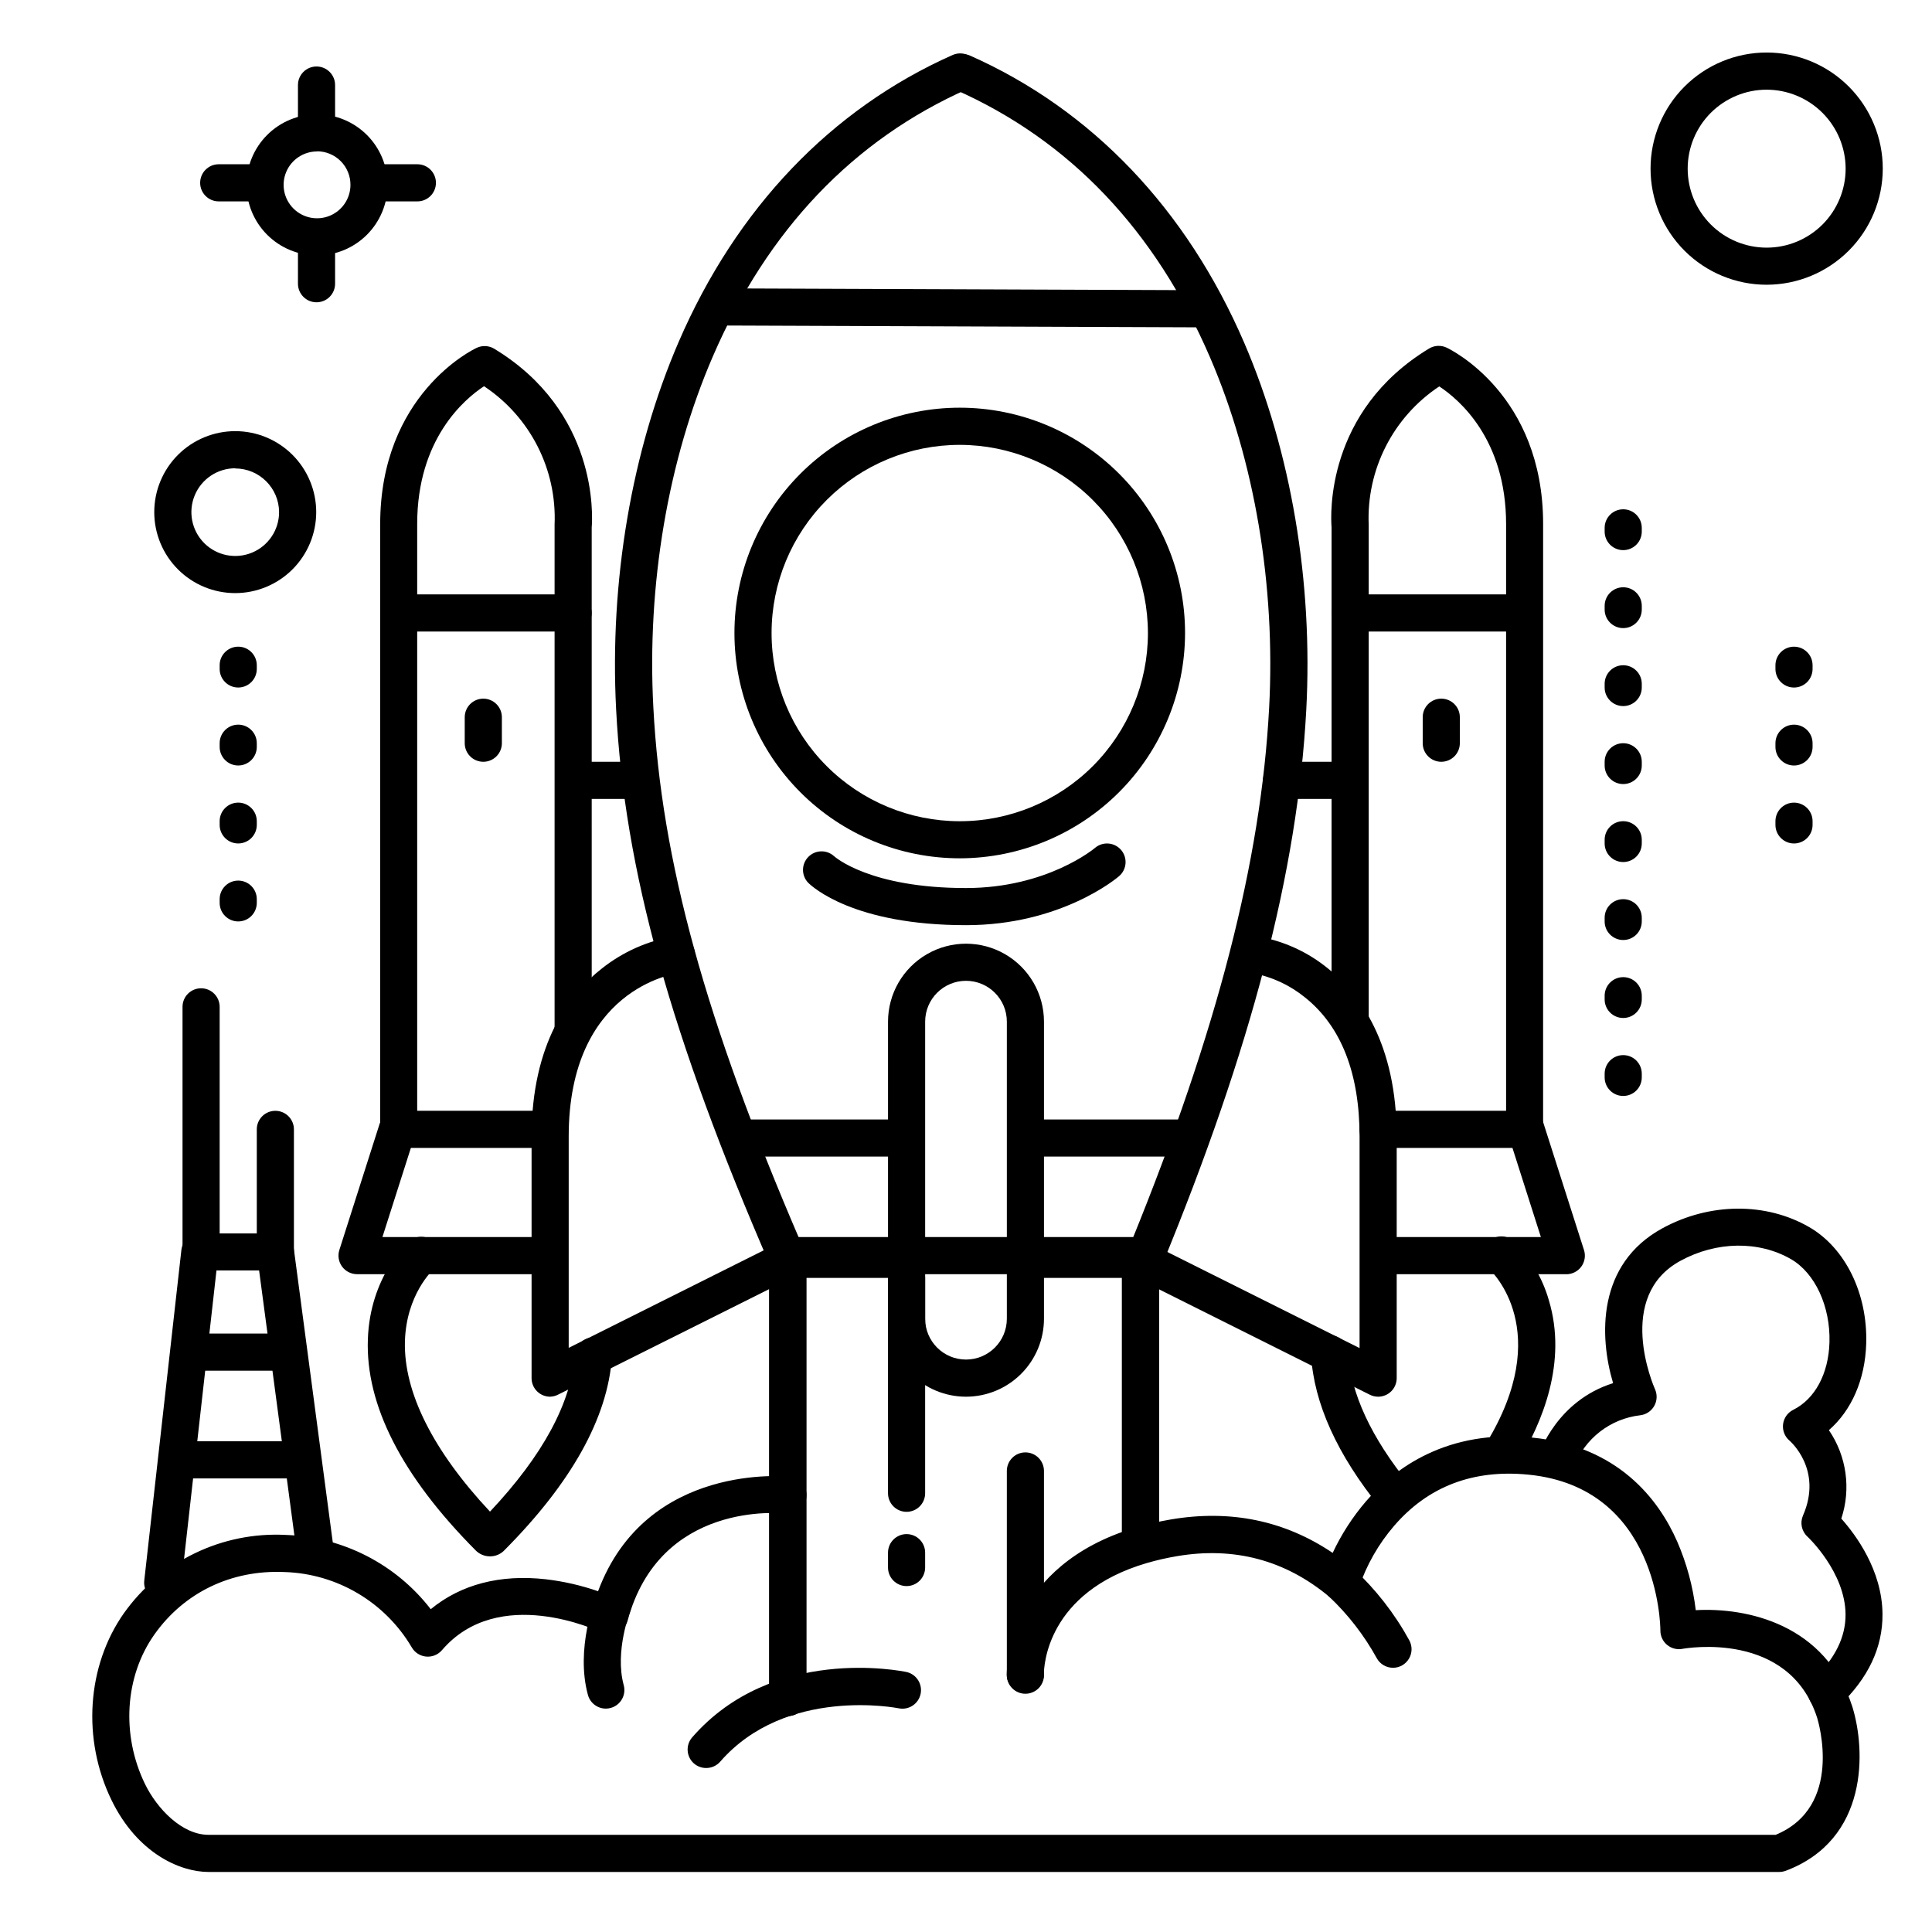 <?xml version="1.0" encoding="UTF-8"?>
<!-- Uploaded to: ICON Repo, www.svgrepo.com, Generator: ICON Repo Mixer Tools -->
<svg fill="#000000" width="800px" height="800px" version="1.1" viewBox="144 144 512 512" xmlns="http://www.w3.org/2000/svg">
 <g>
  <path d="m352.77 598.77c-2.715 0-4.918-2.203-4.918-4.918v-117.1c0-2.715 2.203-4.918 4.918-4.918h93.48c1.305 0 2.559 0.516 3.481 1.441 0.922 0.922 1.441 2.172 1.441 3.477v75.77c0 2.715-2.203 4.918-4.922 4.918-2.715 0-4.918-2.203-4.918-4.918v-70.848h-83.641v112.18c0 1.305-0.52 2.555-1.441 3.477-0.922 0.926-2.176 1.441-3.481 1.441z"/>
  <path d="m415.74 592.86c-2.719 0-4.918-2.203-4.918-4.922v-54.117c0-2.719 2.199-4.922 4.918-4.922s4.922 2.203 4.922 4.922v54.121-0.004c0 1.305-0.52 2.559-1.441 3.481s-2.176 1.441-3.481 1.441z"/>
  <path d="m615.5 640.09h-416.23c-7.586 0-18.875-4.981-25.703-19.012-7.871-16.148-6.555-35.602 3.277-49.574v0.004c9.816-13.809 26.016-21.633 42.934-20.734 15.082 0.523 29.148 7.738 38.375 19.68 7.969-6.562 18.391-9.297 30.504-7.93 4.711 0.551 9.352 1.613 13.836 3.168 12.852-34.441 50.488-30.395 50.895-30.355h-0.004c2.703 0.312 4.637 2.758 4.32 5.461-0.312 2.699-2.758 4.633-5.461 4.32-1.359-0.156-33.34-3.387-41.918 28.367-0.383 1.414-1.371 2.582-2.703 3.191-1.332 0.609-2.867 0.594-4.184-0.043-1.102-0.531-27.336-12.793-42.312 4.676-1.039 1.215-2.598 1.848-4.188 1.703-1.594-0.145-3.012-1.051-3.812-2.434-7.086-12.016-19.84-19.559-33.781-19.973-14.051-0.621-26.566 5.422-34.441 16.57-7.871 11.148-8.789 26.637-2.481 39.605 3.152 6.484 9.773 13.469 16.848 13.469h415.3c18.066-7.477 11.297-30.043 10.992-31.016-7.43-23.133-34.598-18.469-35.75-18.262h0.004c-1.438 0.258-2.914-0.133-4.031-1.066-1.121-0.934-1.766-2.316-1.766-3.773 0-1.535-0.562-37.914-34.934-41.328-14.641-1.465-26.617 3.102-35.629 13.559-4.137 4.805-7.305 10.359-9.34 16.363-0.461 1.594-1.695 2.848-3.285 3.332-1.586 0.488-3.309 0.141-4.586-0.922-11.641-9.703-25.199-13.312-40.344-10.734-2.699 0.453-5.371 1.062-8 1.828-26.5 7.766-27.266 27.336-27.266 29.52v0.004c0 2.715-2.203 4.918-4.922 4.918s-4.922-2.203-4.922-4.918c0.176-5.988 1.805-11.844 4.746-17.062 3.938-7.203 12.309-16.855 29.59-21.922l-0.004-0.004c2.996-0.863 6.039-1.562 9.113-2.086 15.824-2.695 30.23 0.285 42.934 8.855 2.301-4.914 5.258-9.492 8.785-13.617 7.723-8.965 21.648-19.188 44.074-16.945 22.68 2.273 33.457 16.207 38.445 27.551 2.516 5.793 4.172 11.918 4.918 18.188 13.617-0.758 34.441 3.731 41.496 25.586 3.551 11.453 4.398 35.207-17.711 43.504v-0.004c-0.535 0.191-1.102 0.293-1.672 0.293z"/>
  <path d="m447.23 482.66h-30.621c-2.719 0-4.922-2.203-4.922-4.922s2.203-4.918 4.922-4.918h27.316c22.633-55.617 34.242-100.55 36.406-141.2 1.73-32.473-3.828-65.457-15.664-92.918-14.484-33.598-37.117-57.469-67.473-70.922-1.195-0.531-2.125-1.516-2.594-2.734s-0.434-2.57 0.098-3.766c1.105-2.484 4.016-3.598 6.5-2.492 32.176 14.328 57.258 40.629 72.531 76.055 12.418 28.832 18.262 63.398 16.441 97.336-2.273 42.527-14.477 89.398-38.375 147.47-0.773 1.836-2.574 3.023-4.566 3.012z"/>
  <path d="m383.02 482.66h-30.258c-1.957 0-3.731-1.156-4.516-2.953-26.488-61.008-38.781-105.21-40.965-147.68-1.77-33.949 4.102-68.535 16.57-97.418 15.312-35.426 40.422-61.746 72.609-76.035v0.004c2.484-1.105 5.391 0.016 6.496 2.5 1.102 2.481-0.016 5.391-2.5 6.492-30.316 13.461-53.059 37.324-67.57 70.945-11.875 27.484-17.477 60.496-15.742 92.969 2.125 40.539 13.777 82.934 38.887 141.3h27.02c2.715 0 4.918 2.203 4.918 4.922 0 2.715-2.203 4.918-4.918 4.918z"/>
  <path d="m398.38 371.46c-15.836 0.012-31.031-6.269-42.234-17.465-11.207-11.195-17.508-26.383-17.512-42.219-0.008-15.84 6.281-31.031 17.477-42.234 11.199-11.203 26.387-17.496 42.227-17.5 15.836 0 31.027 6.289 42.227 17.492 11.199 11.199 17.492 26.391 17.488 42.227-0.02 15.824-6.312 30.992-17.5 42.184-11.184 11.188-26.348 17.488-42.172 17.516zm0-109.57v0.004c-13.227-0.012-25.918 5.234-35.277 14.582-9.359 9.348-14.621 22.031-14.629 35.262-0.008 13.227 5.242 25.918 14.594 35.273 9.348 9.359 22.035 14.617 35.262 14.621 13.23 0.004 25.918-5.25 35.273-14.602 9.352-9.352 14.609-22.039 14.609-35.27-0.012-13.215-5.266-25.887-14.605-35.234-9.344-9.348-22.008-14.609-35.227-14.633z"/>
  <path d="m462.98 230.75-128.6-0.492h-0.004c-2.719 0-4.918-2.203-4.918-4.918 0-2.719 2.199-4.922 4.918-4.922l128.6 0.492c2.715 0 4.918 2.203 4.918 4.918 0 2.719-2.203 4.922-4.918 4.922z"/>
  <path d="m400 514.14c-5.481 0-10.738-2.18-14.613-6.055s-6.051-9.129-6.051-14.609v-78.723c0-7.383 3.938-14.203 10.332-17.895 6.391-3.691 14.27-3.691 20.664 0 6.391 3.691 10.332 10.512 10.332 17.895v78.723c0 5.481-2.18 10.734-6.055 14.609s-9.129 6.055-14.609 6.055zm0-110.21v-0.004c-5.981 0-10.824 4.848-10.824 10.824v78.723c0 5.977 4.844 10.824 10.824 10.824 5.977 0 10.824-4.848 10.824-10.824v-78.723c0-5.977-4.848-10.824-10.824-10.824z"/>
  <path d="m289.79 514.14c-2.715 0-4.918-2.203-4.918-4.922v-63.961c0-24.855 10.125-37.973 18.629-44.594h-0.004c5.57-4.418 12.168-7.356 19.18-8.543 2.699-0.32 5.148 1.602 5.473 4.301 0.32 2.699-1.605 5.148-4.301 5.473-1.258 0.168-29.137 4.262-29.137 43.297v56l55.852-27.926v-0.004c1.168-0.594 2.523-0.699 3.773-0.293 1.246 0.41 2.277 1.301 2.863 2.473 0.586 1.172 0.684 2.531 0.266 3.773-0.422 1.242-1.316 2.266-2.496 2.844l-62.977 31.488h0.004c-0.68 0.367-1.434 0.566-2.207 0.594z"/>
  <path d="m509.22 514.14c-0.766 0-1.52-0.18-2.203-0.523l-62.977-31.488c-2.406-1.23-3.371-4.168-2.16-6.586 1.211-2.414 4.144-3.402 6.566-2.211l55.855 27.926v-56c0-16.797-4.84-29.207-14.395-36.879h-0.004c-3.984-3.258-8.719-5.477-13.777-6.457-2.606-0.418-4.418-2.824-4.102-5.445 0.316-2.625 2.652-4.527 5.285-4.316 6.867 1.188 13.309 4.133 18.695 8.555 8.297 6.621 18.137 19.719 18.137 44.543v63.961c0 1.305-0.52 2.555-1.441 3.481-0.926 0.922-2.176 1.441-3.481 1.441z"/>
  <path d="m382.29 450.51h-40.668c-2.719 0-4.918-2.203-4.918-4.922 0-2.715 2.199-4.918 4.918-4.918h40.668c2.719 0 4.922 2.203 4.922 4.918 0 2.719-2.203 4.922-4.922 4.922z"/>
  <path d="m459.04 450.51h-42.637c-2.719 0-4.922-2.203-4.922-4.922 0-2.715 2.203-4.918 4.922-4.918h42.637c2.719 0 4.918 2.203 4.918 4.918 0 2.719-2.199 4.922-4.918 4.922z"/>
  <path d="m352.77 598.77c-2.715 0-4.918-2.203-4.918-4.918v-117.1c0-2.715 2.203-4.918 4.918-4.918 2.719 0 4.922 2.203 4.922 4.918v117.1c0 1.305-0.52 2.555-1.441 3.477-0.922 0.926-2.176 1.441-3.481 1.441z"/>
  <path d="m446.25 557.44c-2.715 0-4.918-2.203-4.918-4.918v-75.77c0-2.715 2.203-4.918 4.918-4.918 2.719 0 4.922 2.203 4.922 4.918v75.77c0 1.305-0.52 2.555-1.441 3.477-0.922 0.926-2.176 1.441-3.481 1.441z"/>
  <path d="m331.12 612.54c-1.184 0-2.332-0.43-3.227-1.211-2.016-1.777-2.231-4.844-0.48-6.887 21.332-24.531 55.438-17.633 56.887-17.328h-0.004c2.594 0.617 4.223 3.195 3.672 5.805-0.555 2.609-3.086 4.305-5.707 3.816-0.422-0.09-29.984-5.902-47.43 14.16-0.941 1.059-2.293 1.656-3.711 1.645z"/>
  <path d="m384.25 544.65c-2.715 0-4.918-2.203-4.918-4.922v-57.07c0-2.719 2.203-4.922 4.918-4.922 2.719 0 4.922 2.203 4.922 4.922v57.07c0 1.305-0.52 2.559-1.441 3.481s-2.176 1.441-3.481 1.441z"/>
  <path d="m400 389.18c-29.719 0-40.699-10.125-41.859-11.277-1.809-1.926-1.777-4.934 0.074-6.816 1.848-1.883 4.856-1.973 6.812-0.199 0.297 0.266 9.594 8.453 34.953 8.453 21.551 0 34.066-10.52 34.195-10.629h-0.004c2.066-1.766 5.172-1.523 6.938 0.543 1.766 2.062 1.523 5.168-0.539 6.938-0.602 0.531-15.422 12.988-40.57 12.988z"/>
  <path d="m304.55 596.8c-2.215-0.004-4.16-1.484-4.742-3.621-3.356-12.289 1.969-25.586 2.176-26.125l-0.004-0.004c1.082-2.422 3.887-3.551 6.348-2.551 2.457 0.996 3.68 3.762 2.766 6.254-0.078 0.215-4.25 10.824-1.801 19.828 0.715 2.617-0.824 5.32-3.445 6.039-0.422 0.117-0.859 0.176-1.297 0.18z"/>
  <path d="m513.16 585.98c-1.805-0.004-3.461-0.988-4.32-2.57-3.352-6.086-7.633-11.605-12.695-16.363-1.918-1.816-2.059-4.824-0.32-6.812 1.742-1.988 4.742-2.25 6.797-0.586 5.941 5.512 10.961 11.949 14.859 19.059 0.828 1.523 0.793 3.371-0.094 4.863-0.887 1.492-2.492 2.406-4.227 2.41z"/>
  <path d="m501.35 355.72h-17.711c-2.719 0-4.922-2.203-4.922-4.922 0-2.715 2.203-4.918 4.922-4.918h17.711c2.715 0 4.918 2.203 4.918 4.918 0 2.719-2.203 4.922-4.918 4.922z"/>
  <path d="m548.05 448.21h-38.828c-2.719 0-4.918-2.203-4.918-4.922 0-2.715 2.199-4.918 4.918-4.918h33.91v-155.47c0-22.477-12.449-33.043-17.711-36.496h-0.004c-12.23 8.121-19.324 22.051-18.695 36.723 0.012 0.16 0.012 0.32 0 0.48v130.16c0 2.719-2.203 4.922-4.918 4.922-2.719 0-4.922-2.203-4.922-4.922v-130c-0.266-3.297-1.574-30.781 25.828-47.398h0.004c1.406-0.855 3.152-0.949 4.644-0.246 1.043 0.492 25.586 12.41 25.586 46.719l-0.004 160.44c0 2.707-2.184 4.906-4.891 4.922z"/>
  <path d="m559.1 481.67h-49.062c-2.715 0-4.918-2.203-4.918-4.922 0-2.715 2.203-4.918 4.918-4.918h42.312l-8.629-27.059v-0.004c-0.488-1.266-0.426-2.676 0.164-3.898 0.59-1.223 1.656-2.144 2.949-2.555 1.297-0.406 2.699-0.262 3.883 0.398 1.184 0.664 2.043 1.789 2.371 3.106l10.688 33.457v-0.004c0.477 1.496 0.211 3.129-0.715 4.398-0.926 1.266-2.402 2.016-3.969 2.019z"/>
  <path d="m546.9 311.36h-45.055c-2.719 0-4.922-2.203-4.922-4.918 0-2.719 2.203-4.922 4.922-4.922h45.059-0.004c2.719 0 4.922 2.203 4.922 4.922 0 2.715-2.203 4.918-4.922 4.918z"/>
  <path d="m313.1 355.72h-16.727c-2.719 0-4.922-2.203-4.922-4.922 0-2.715 2.203-4.918 4.922-4.918h16.727c2.719 0 4.918 2.203 4.918 4.918 0 2.719-2.199 4.922-4.918 4.922z"/>
  <path d="m288.5 448.21h-38.828c-2.715 0-4.918-2.203-4.918-4.922v-160.39c0-34.312 24.531-46.25 25.586-46.719h-0.004c1.492-0.703 3.234-0.609 4.644 0.242 27.406 16.621 26.098 44.102 25.828 47.398l0.004 132.9c0 2.719-2.203 4.922-4.922 4.922s-4.918-2.203-4.918-4.922v-133.16c-0.012-0.168-0.012-0.336 0-0.504 0.629-14.664-6.465-28.59-18.699-36.703-5.227 3.434-17.711 14.004-17.711 36.496v155.52h33.91c2.715 0 4.918 2.203 4.918 4.918 0 2.719-2.203 4.922-4.918 4.922z"/>
  <path d="m287.68 481.67h-49.062c-1.57-0.004-3.043-0.754-3.969-2.019-0.926-1.27-1.191-2.902-0.715-4.398l10.676-33.457v0.004c0.898-2.481 3.59-3.812 6.106-3.019 2.516 0.789 3.957 3.426 3.273 5.969l-8.641 27.082h42.312c2.719 0 4.922 2.203 4.922 4.918 0 2.719-2.203 4.922-4.922 4.922z"/>
  <path d="m295.88 311.36h-45.059c-2.719 0-4.922-2.203-4.922-4.918 0-2.719 2.203-4.922 4.922-4.922h45.059c2.715 0 4.918 2.203 4.918 4.922 0 2.715-2.203 4.918-4.918 4.918z"/>
  <path d="m513.65 545.45c-1.488 0-2.894-0.668-3.828-1.82-11.445-14.09-17.633-27.75-18.383-40.59-0.156-2.719 1.918-5.051 4.637-5.207 2.715-0.156 5.047 1.918 5.203 4.633 0.629 10.734 6.082 22.496 16.207 34.953 1.203 1.473 1.445 3.508 0.629 5.223-0.812 1.715-2.547 2.809-4.445 2.809z"/>
  <path d="m542.04 534c-1.777 0-3.418-0.965-4.289-2.516-0.867-1.555-0.832-3.453 0.098-4.973 18.223-29.844 1.484-45.57 0.766-46.25-2.035-1.801-2.223-4.91-0.422-6.945 1.801-2.035 4.914-2.223 6.949-0.422 4.422 4.348 7.641 9.773 9.336 15.742 4.922 16.383-1.781 32.414-8.234 42.973-0.887 1.477-2.481 2.383-4.203 2.391z"/>
  <path d="m273.82 556.45c-1.43-0.004-2.801-0.586-3.797-1.613-19.551-19.68-29.164-38.504-28.535-55.91 0.562-16.727 10.539-25.633 10.973-26.008h-0.004c2.047-1.727 5.102-1.5 6.867 0.512 1.77 2.012 1.605 5.07-0.371 6.879-0.277 0.246-7.32 6.781-7.644 19.219-0.344 13.402 7.43 28.918 22.543 45.066 14.004-14.879 21.559-28.859 22.477-41.594h-0.004c0.094-1.305 0.703-2.519 1.691-3.375 0.988-0.855 2.277-1.285 3.582-1.191 2.719 0.195 4.762 2.559 4.566 5.273-1.152 16.051-10.707 33.211-28.387 51.012-0.891 0.992-2.129 1.605-3.457 1.711z"/>
  <path d="m384.25 564.33c-2.715 0-4.918-2.203-4.918-4.922v-3.938 0.004c0-2.719 2.203-4.922 4.918-4.922 2.719 0 4.922 2.203 4.922 4.922v3.938-0.004c0 1.305-0.52 2.559-1.441 3.481s-2.176 1.441-3.481 1.441z"/>
  <path d="m187.13 568.31c-0.188 0.008-0.375 0.008-0.562 0-1.297-0.145-2.481-0.801-3.297-1.82-0.812-1.023-1.188-2.324-1.039-3.621l9.84-87.625c0.281-2.5 2.402-4.387 4.918-4.371h19.984c2.484-0.02 4.594 1.812 4.922 4.273l10.629 80.117h-0.004c0.207 1.309-0.125 2.641-0.918 3.703-0.793 1.059-1.98 1.754-3.293 1.93-1.312 0.176-2.637-0.188-3.68-1-1.043-0.816-1.715-2.019-1.859-3.336l-10.105-75.875h-11.297l-9.359 83.258 0.004-0.004c-0.281 2.488-2.383 4.367-4.883 4.371z"/>
  <path d="m218.94 507.25h-23.617c-2.715 0-4.918-2.203-4.918-4.918 0-2.719 2.203-4.922 4.918-4.922h23.617c2.719 0 4.922 2.203 4.922 4.922 0 2.715-2.203 4.918-4.922 4.918z"/>
  <path d="m221.89 535.79h-29.52c-2.719 0-4.922-2.199-4.922-4.918s2.203-4.922 4.922-4.922h29.52c2.715 0 4.918 2.203 4.918 4.922s-2.203 4.918-4.918 4.918z"/>
  <path d="m197.29 480.69c-2.715 0-4.918-2.203-4.918-4.922v-64.941c0-2.719 2.203-4.922 4.918-4.922 2.719 0 4.922 2.203 4.922 4.922v64.945-0.004c0 1.305-0.52 2.559-1.441 3.481-0.922 0.922-2.176 1.441-3.481 1.441z"/>
  <path d="m216.97 480.69c-2.715 0-4.918-2.203-4.918-4.922v-32.473c0-2.715 2.203-4.918 4.918-4.918 2.719 0 4.922 2.203 4.922 4.918v32.473c0 1.305-0.52 2.559-1.441 3.481s-2.176 1.441-3.481 1.441z"/>
  <path d="m206.34 301.18c-5.691 0-11.148-2.262-15.176-6.285-4.023-4.027-6.285-9.484-6.285-15.176s2.262-11.152 6.285-15.176c4.027-4.023 9.484-6.285 15.176-6.285 5.691 0 11.152 2.262 15.176 6.285 4.023 4.023 6.285 9.484 6.285 15.176-0.004 5.688-2.266 11.145-6.289 15.168-4.023 4.023-9.48 6.285-15.172 6.293zm0-33.082c-4.699 0-8.938 2.832-10.734 7.172-1.801 4.344-0.805 9.344 2.519 12.664 3.32 3.324 8.32 4.32 12.664 2.519 4.34-1.797 7.172-6.035 7.172-10.734-0.035-6.394-5.227-11.562-11.621-11.574z"/>
  <path d="m612.19 219.46c-8.16 0-15.988-3.238-21.762-9.008-5.769-5.769-9.016-13.594-9.016-21.758-0.004-8.16 3.238-15.988 9.008-21.758 5.769-5.773 13.598-9.016 21.758-9.016 8.16-0.004 15.988 3.238 21.758 9.008 5.773 5.773 9.016 13.598 9.016 21.762-0.008 8.156-3.25 15.977-9.02 21.742-5.766 5.769-13.586 9.016-21.742 9.027zm0-51.691c-5.551-0.004-10.875 2.203-14.805 6.125-3.926 3.926-6.133 9.25-6.133 14.801 0 5.555 2.203 10.879 6.129 14.805 3.926 3.926 9.25 6.129 14.805 6.129 5.551 0 10.875-2.207 14.801-6.133 3.922-3.93 6.129-9.254 6.125-14.805-0.008-5.547-2.215-10.863-6.137-14.785s-9.238-6.129-14.785-6.137z"/>
  <path d="m628.05 597.38c-2.016 0-3.832-1.23-4.574-3.106-0.746-1.875-0.27-4.012 1.199-5.394 5.637-5.312 8.473-11.07 8.414-17.094-0.098-11.18-9.977-20.457-10.078-20.547-1.559-1.418-2.043-3.672-1.199-5.606 5.344-12.223-3.473-19.758-3.562-19.836v-0.004c-1.27-1.066-1.918-2.707-1.719-4.356s1.215-3.086 2.703-3.82c5.758-2.883 9.348-9.555 9.594-17.859 0.285-9.516-3.816-18.383-10.195-22.07-8.543-4.922-19.758-4.762-29.285 0.434-17.387 9.453-7.191 33.07-6.746 34.055 0.637 1.43 0.551 3.078-0.227 4.441-0.777 1.359-2.156 2.269-3.711 2.445-3.875 0.449-7.555 1.949-10.641 4.336-3.086 2.391-5.457 5.574-6.863 9.215-0.914 2.481-3.629 3.797-6.144 2.977-2.516-0.82-3.93-3.484-3.207-6.027 0.207-0.66 4.859-14.375 19.68-19.012-3.699-12.418-4.289-31.578 13.066-41.043 12.508-6.82 27.414-6.945 38.898-0.316 9.586 5.531 15.52 17.652 15.113 30.887-0.285 9.516-3.887 17.711-9.891 22.926l0.004 0.004c4.691 6.875 5.906 15.543 3.289 23.441 3.809 4.269 10.824 13.676 10.914 25.277 0.09 8.855-3.789 17.062-11.504 24.344-0.906 0.84-2.094 1.305-3.328 1.309z"/>
  <path d="m212.62 197.37h-10.656c-2.719 0-4.922-2.203-4.922-4.918 0-2.719 2.203-4.922 4.922-4.922h10.656c2.719 0 4.918 2.203 4.918 4.922 0 2.715-2.199 4.918-4.918 4.918z"/>
  <path d="m254.61 197.37h-11.906c-2.719 0-4.922-2.203-4.922-4.918 0-2.719 2.203-4.922 4.922-4.922h11.906c2.715 0 4.918 2.203 4.918 4.922 0 2.715-2.203 4.918-4.918 4.918z"/>
  <path d="m227.88 224.11c-2.715 0-4.918-2.203-4.918-4.922v-11.809c0-2.715 2.203-4.918 4.918-4.918 2.719 0 4.922 2.203 4.922 4.918v11.809c0 1.305-0.52 2.559-1.441 3.481s-2.176 1.441-3.481 1.441z"/>
  <path d="m227.88 183.68c-2.715 0-4.918-2.203-4.918-4.918v-12.223c0-2.715 2.203-4.918 4.918-4.918 2.719 0 4.922 2.203 4.922 4.918v12.223c0 1.305-0.52 2.555-1.441 3.477-0.922 0.926-2.176 1.441-3.481 1.441z"/>
  <path d="m228.02 211.69c-4.961 0-9.715-1.973-13.223-5.477-3.504-3.508-5.473-8.262-5.473-13.223 0-4.957 1.969-9.711 5.473-13.219 3.508-3.508 8.262-5.477 13.223-5.477 4.957 0 9.711 1.969 13.219 5.477 3.508 3.508 5.477 8.262 5.477 13.219 0 4.961-1.969 9.715-5.477 13.223-3.508 3.504-8.262 5.477-13.219 5.477zm0-27.551v-0.004c-3.582 0-6.812 2.16-8.184 5.469-1.371 3.309-0.613 7.117 1.922 9.652 2.531 2.531 6.34 3.289 9.648 1.918 3.309-1.371 5.469-4.602 5.469-8.184 0.012-2.356-0.918-4.617-2.582-6.285-1.66-1.672-3.918-2.609-6.273-2.609z"/>
  <path d="m574.17 434.44c-2.719 0-4.922-2.203-4.922-4.918v-0.984c0-2.719 2.203-4.922 4.922-4.922 2.715 0 4.918 2.203 4.918 4.922v0.984c0 1.305-0.516 2.555-1.441 3.477-0.922 0.926-2.172 1.441-3.477 1.441zm0-20.664c-2.719 0-4.922-2.203-4.922-4.918v-0.984c0-2.719 2.203-4.922 4.922-4.922 2.715 0 4.918 2.203 4.918 4.922v0.984c0 1.305-0.516 2.555-1.441 3.477-0.922 0.926-2.172 1.441-3.477 1.441zm0-20.664c-2.719 0-4.922-2.203-4.922-4.918v-0.984c0-2.719 2.203-4.922 4.922-4.922 2.715 0 4.918 2.203 4.918 4.922v0.984c0 1.305-0.516 2.555-1.441 3.477-0.922 0.926-2.172 1.441-3.477 1.441zm0-20.664c-2.719 0-4.922-2.203-4.922-4.918v-0.984c0-2.719 2.203-4.922 4.922-4.922 2.715 0 4.918 2.203 4.918 4.922v0.984c0 1.305-0.516 2.555-1.441 3.477-0.922 0.926-2.172 1.441-3.477 1.441zm0-20.664c-2.719 0-4.922-2.203-4.922-4.918v-0.984c0-2.719 2.203-4.922 4.922-4.922 2.715 0 4.918 2.203 4.918 4.922v0.984c0 1.305-0.516 2.555-1.441 3.477-0.922 0.926-2.172 1.441-3.477 1.441zm0-20.664c-2.719 0-4.922-2.203-4.922-4.918v-0.984c0-2.719 2.203-4.922 4.922-4.922 2.715 0 4.918 2.203 4.918 4.922v0.984c0 1.305-0.516 2.555-1.441 3.477-0.922 0.926-2.172 1.441-3.477 1.441zm0-20.664c-2.719 0-4.922-2.203-4.922-4.918v-0.984c0-2.719 2.203-4.922 4.922-4.922 2.715 0 4.918 2.203 4.918 4.922v0.984c0 1.305-0.516 2.555-1.441 3.477-0.922 0.926-2.172 1.441-3.477 1.441zm0-20.664c-2.719 0-4.922-2.203-4.922-4.918v-0.984c0-2.719 2.203-4.922 4.922-4.922 2.715 0 4.918 2.203 4.918 4.922v0.984c0 1.305-0.516 2.555-1.441 3.477-0.922 0.926-2.172 1.441-3.477 1.441z"/>
  <path d="m619.43 367.53c-2.715 0-4.918-2.203-4.918-4.922v-0.984c0-2.715 2.203-4.918 4.918-4.918 2.719 0 4.922 2.203 4.922 4.918v0.984c0 1.305-0.52 2.559-1.441 3.481-0.922 0.922-2.176 1.441-3.481 1.441zm0-20.664c-2.715 0-4.918-2.203-4.918-4.922v-0.984c0-2.715 2.203-4.918 4.918-4.918 2.719 0 4.922 2.203 4.922 4.918v0.984c0 1.305-0.52 2.559-1.441 3.481s-2.176 1.441-3.481 1.441zm0-20.664c-2.715 0-4.918-2.203-4.918-4.922v-0.984c0-2.715 2.203-4.918 4.918-4.918 2.719 0 4.922 2.203 4.922 4.918v0.984c0 1.305-0.52 2.559-1.441 3.481-0.922 0.922-2.176 1.441-3.481 1.441z"/>
  <path d="m207.13 388.19c-2.715 0-4.918-2.203-4.918-4.922v-0.984c0-2.715 2.203-4.918 4.918-4.918 2.719 0 4.922 2.203 4.922 4.918v0.984c0 1.305-0.52 2.559-1.441 3.481s-2.176 1.441-3.481 1.441zm0-20.664c-2.715 0-4.918-2.203-4.918-4.922v-0.984c0-2.715 2.203-4.918 4.918-4.918 2.719 0 4.922 2.203 4.922 4.918v0.984c0 1.305-0.52 2.559-1.441 3.481-0.922 0.922-2.176 1.441-3.481 1.441zm0-20.664c-2.715 0-4.918-2.203-4.918-4.922v-0.984c0-2.715 2.203-4.918 4.918-4.918 2.719 0 4.922 2.203 4.922 4.918v0.984c0 1.305-0.52 2.559-1.441 3.481s-2.176 1.441-3.481 1.441zm0-20.664c-2.715 0-4.918-2.203-4.918-4.922v-0.984c0-2.715 2.203-4.918 4.918-4.918 2.719 0 4.922 2.203 4.922 4.918v0.984c0 1.305-0.52 2.559-1.441 3.481-0.922 0.922-2.176 1.441-3.481 1.441z"/>
  <path d="m525.95 345.88c-2.715 0-4.918-2.203-4.918-4.922v-6.887c0-2.719 2.203-4.922 4.918-4.922 2.719 0 4.922 2.203 4.922 4.922v6.887c0 1.305-0.52 2.559-1.441 3.481-0.922 0.922-2.176 1.441-3.481 1.441z"/>
  <path d="m272.08 345.88c-2.719 0-4.922-2.203-4.922-4.922v-6.887c0-2.719 2.203-4.922 4.922-4.922s4.922 2.203 4.922 4.922v6.887c0 1.305-0.52 2.559-1.441 3.481-0.926 0.922-2.176 1.441-3.481 1.441z"/>
 </g>
</svg>